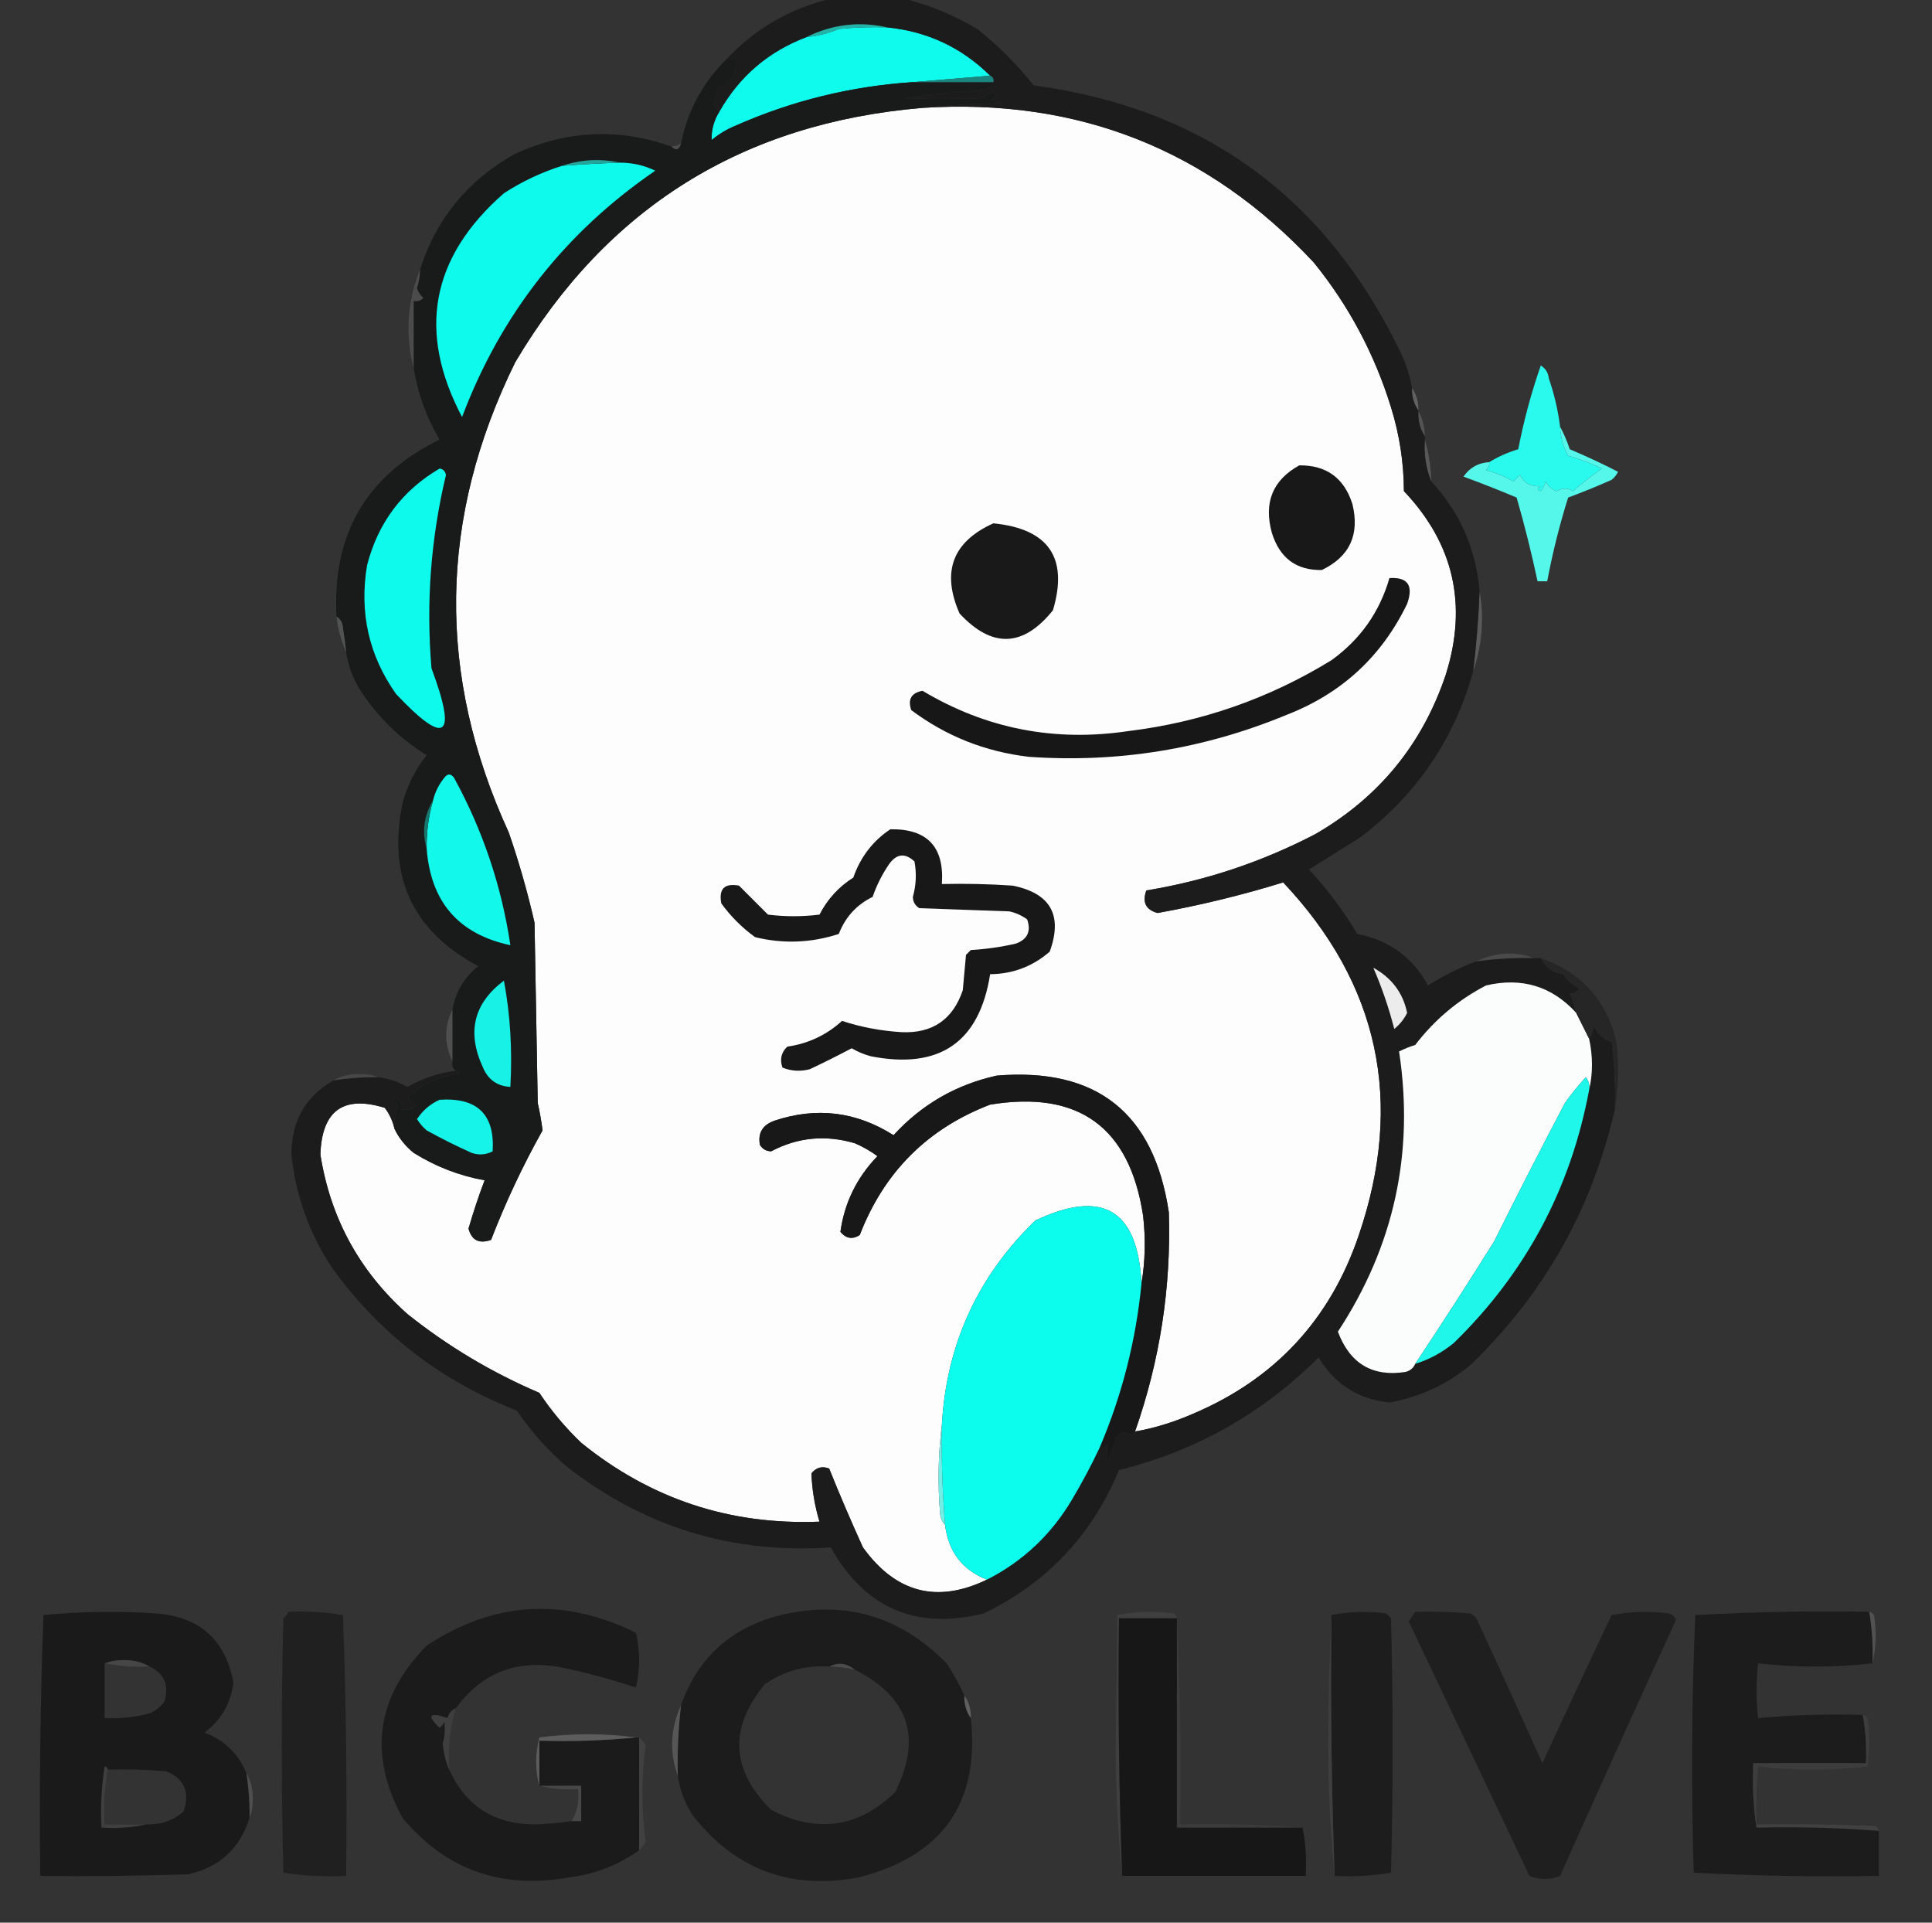 <?xml version="1.0" encoding="UTF-8"?>
<!DOCTYPE svg PUBLIC "-//W3C//DTD SVG 1.1//EN" "http://www.w3.org/Graphics/SVG/1.1/DTD/svg11.dtd">
<svg xmlns="http://www.w3.org/2000/svg" version="1.1" width="600px" height="597px" style="shape-rendering:geometricPrecision; text-rendering:geometricPrecision; image-rendering:optimizeQuality; fill-rule:evenodd; clip-rule:evenodd" xmlns:xlink="http://www.w3.org/1999/xlink">
<rect width="100%" height="100%" fill="#333333" stroke="none"/>
<g><path style="opacity:1" fill="#0ffbee" d="M 275.5,8.5 C 287.99,9.746 298.656,14.746 307.5,23.5C 299.5,24.167 291.5,24.833 283.5,25.5C 264.327,26.766 245.994,31.266 228.5,39C 225.751,40.123 223.251,41.623 221,43.5C 220.903,40.284 221.736,37.284 223.5,34.5C 229.723,23.613 238.723,15.947 250.5,11.5C 253.947,11.186 257.28,10.352 260.5,9C 265.489,8.501 270.489,8.334 275.5,8.5 Z"/></g>
<g><path style="opacity:1" fill="#fdfdfd" d="M 286.5,33.5 C 334.752,30.407 375.252,46.407 408,81.5C 418.859,94.879 426.859,109.879 432,126.5C 434.627,134.967 435.96,143.634 436,152.5C 451.495,168.822 455.828,187.822 449,209.5C 441.744,231.091 428.244,247.591 408.5,259C 391.861,267.657 374.361,273.491 356,276.5C 354.686,280.181 355.853,282.514 359.5,283.5C 372.784,281.095 385.784,277.928 398.5,274C 428.287,305.587 436.12,342.087 422,383.5C 413.141,409.693 395.974,428.193 370.5,439C 364.378,441.662 358.378,443.495 352.5,444.5C 360.223,422.496 363.723,399.829 363,376.5C 358.414,345.575 340.581,331.409 309.5,334C 296.862,336.817 286.195,342.984 277.5,352.5C 265.904,345.147 253.571,343.647 240.5,348C 236.818,349.32 235.318,351.82 236,355.5C 236.804,356.804 237.971,357.471 239.5,357.5C 247.733,353.146 256.399,352.313 265.5,355C 267.996,356.08 270.33,357.414 272.5,359C 266.081,365.669 262.248,373.502 261,382.5C 262.733,384.602 264.733,384.935 267,383.5C 274.551,363.948 288.051,350.448 307.5,343C 334.981,338.489 350.815,349.989 355,377.5C 355.821,384.679 355.655,391.679 354.5,398.5C 353.351,375.587 342.351,369.087 321.5,379C 303.556,396.387 293.89,417.554 292.5,442.5C 291.342,451.657 291.176,460.991 292,470.5C 292.232,471.737 292.732,472.737 293.5,473.5C 294.516,481.833 298.849,487.5 306.5,490.5C 291.032,497.964 278.199,494.631 268,480.5C 264.29,472.353 260.79,464.186 257.5,456C 255.299,455.175 253.466,455.675 252,457.5C 252.181,462.56 253.015,467.56 254.5,472.5C 226.681,473.616 202.015,465.449 180.5,448C 175.572,443.296 171.238,438.129 167.5,432.5C 152.682,426.165 139.015,417.998 126.5,408C 111.589,394.675 102.589,378.175 99.5,358.5C 99.953,344.864 106.619,340.031 119.5,344C 120.992,345.991 121.992,348.158 122.5,350.5C 123.906,353.414 125.906,355.914 128.5,358C 135.344,362.261 142.677,365.095 150.5,366.5C 148.646,371.397 146.979,376.397 145.5,381.5C 146.486,385.147 148.819,386.314 152.5,385C 157.071,373.197 162.404,361.864 168.5,351C 168.129,348.144 167.629,345.311 167,342.5C 166.667,323.833 166.333,305.167 166,286.5C 163.832,276.976 161.166,267.643 158,258.5C 135.534,209.535 136.201,160.869 160,112.5C 188.419,64.522 230.586,38.189 286.5,33.5 Z"/></g>
<g><path style="opacity:0.959" fill="#4b4c4b" d="M 130.5,83.5 C 130.489,85.547 130.156,87.547 129.5,89.5C 129.919,90.672 130.585,91.672 131.5,92.5C 130.675,93.386 129.675,93.719 128.5,93.5C 128.5,100.5 128.5,107.5 128.5,114.5C 125.771,103.982 126.438,93.648 130.5,83.5 Z"/></g>
<g><path style="opacity:1" fill="#191a1a" d="M 225.5,18.5 C 226.5,18.5 227.5,18.5 228.5,18.5C 228.977,22.866 227.144,25.866 223,27.5C 222.654,29.218 222.154,30.885 221.5,32.5C 222.243,33.182 222.909,33.849 223.5,34.5C 221.736,37.284 220.903,40.284 221,43.5C 223.251,41.623 225.751,40.123 228.5,39C 245.994,31.266 264.327,26.766 283.5,25.5C 291.833,25.5 300.167,25.5 308.5,25.5C 307.77,27.045 306.437,27.878 304.5,28C 296.3,28.556 288.3,29.39 280.5,30.5C 288.56,30.792 296.56,30.792 304.5,30.5C 305.741,29.963 306.908,29.296 308,28.5C 309.811,29.424 309.645,30.257 307.5,31C 308.833,31.333 310.167,31.667 311.5,32C 302.99,32.171 294.657,32.671 286.5,33.5C 230.586,38.189 188.419,64.522 160,112.5C 136.201,160.869 135.534,209.535 158,258.5C 161.166,267.643 163.832,276.976 166,286.5C 166.333,305.167 166.667,323.833 167,342.5C 167.629,345.311 168.129,348.144 168.5,351C 162.404,361.864 157.071,373.197 152.5,385C 148.819,386.314 146.486,385.147 145.5,381.5C 146.979,376.397 148.646,371.397 150.5,366.5C 142.677,365.095 135.344,362.261 128.5,358C 125.906,355.914 123.906,353.414 122.5,350.5C 122.292,348.08 122.626,345.747 123.5,343.5C 123.023,342.522 122.357,341.689 121.5,341C 123.934,340.667 124.934,341.834 124.5,344.5C 129.672,344.766 130.339,343.599 126.5,341C 130.922,336.623 136.255,334.123 142.5,333.5C 142.376,332.893 142.043,332.56 141.5,332.5C 140.596,331.791 140.263,330.791 140.5,329.5C 140.5,324.167 140.5,318.833 140.5,313.5C 141.488,308.027 144.154,303.527 148.5,300C 128.147,289.122 120.314,272.289 125,249.5C 126.458,243.948 128.958,238.948 132.5,234.5C 124.216,229.384 117.383,222.717 112,214.5C 109.646,210.797 108.146,206.797 107.5,202.5C 107.251,199.998 106.917,197.498 106.5,195C 106.392,193.319 105.725,192.152 104.5,191.5C 103.098,165.951 113.765,147.617 136.5,136.5C 132.436,129.638 129.769,122.305 128.5,114.5C 128.5,107.5 128.5,100.5 128.5,93.5C 129.675,93.719 130.675,93.386 131.5,92.5C 130.585,91.672 129.919,90.672 129.5,89.5C 130.156,87.547 130.489,85.547 130.5,83.5C 135.505,67.982 145.172,56.149 159.5,48C 175.64,40.457 191.973,39.624 208.5,45.5C 209.947,46.885 210.947,46.552 211.5,44.5C 213.571,34.354 218.237,25.687 225.5,18.5 Z"/></g>
<g><path style="opacity:1" fill="#0dfaec" d="M 192.5,50.5 C 196.407,50.513 200.074,51.347 203.5,53C 175.485,72.187 155.485,97.687 143.5,129.5C 129.501,102.992 133.834,79.825 156.5,60C 162.143,56.344 168.143,53.511 174.5,51.5C 180.491,51.034 186.491,50.701 192.5,50.5 Z"/></g>
<g><path style="opacity:1" fill="#24a49b" d="M 192.5,50.5 C 186.491,50.701 180.491,51.034 174.5,51.5C 180.434,49.505 186.434,49.172 192.5,50.5 Z"/></g>
<g><path style="opacity:0.357" fill="#7c7d7d" d="M 211.5,44.5 C 210.947,46.552 209.947,46.885 208.5,45.5C 209.609,45.443 210.609,45.11 211.5,44.5 Z"/></g>
<g><path style="opacity:0.918" fill="#656565" d="M 438.5,120.5 C 439.924,122.515 440.59,124.848 440.5,127.5C 439.076,125.485 438.41,123.152 438.5,120.5 Z"/></g>
<g><path style="opacity:1" fill="#2afaed" d="M 484.5,132.5 C 484.618,135.688 485.451,138.688 487,141.5C 490.599,142.534 494.099,143.867 497.5,145.5C 494.397,147.655 491.397,149.989 488.5,152.5C 486.89,151.448 485.223,151.448 483.5,152.5C 481.912,151.99 480.745,150.99 480,149.5C 479.751,150.624 479.251,151.624 478.5,152.5C 477.304,152.154 477.304,151.654 478.5,151C 475.491,151.16 473.325,149.993 472,147.5C 471.333,148.167 470.667,148.833 470,149.5C 467.345,147.947 464.512,146.78 461.5,146C 462.252,145.329 462.586,144.496 462.5,143.5C 465.303,141.785 468.303,140.452 471.5,139.5C 473.207,130.673 475.54,122.006 478.5,113.5C 479.971,114.381 480.804,115.714 481,117.5C 482.691,122.399 483.857,127.399 484.5,132.5 Z"/></g>
<g><path style="opacity:0.561" fill="#6d6d6d" d="M 440.5,127.5 C 441.768,129.905 442.435,132.572 442.5,135.5C 440.96,133.162 440.294,130.495 440.5,127.5 Z"/></g>
<g><path style="opacity:0.976" fill="#595959" d="M 442.5,136.5 C 443.709,140.618 444.376,144.951 444.5,149.5C 442.823,145.455 442.156,141.122 442.5,136.5 Z"/></g>
<g><path style="opacity:1" fill="#181818" d="M 403.5,144.5 C 411.925,144.42 417.425,148.42 420,156.5C 422.325,166.012 419.158,172.845 410.5,177C 402.603,177.131 397.437,173.298 395,165.5C 392.389,156.081 395.222,149.081 403.5,144.5 Z"/></g>
<g><path style="opacity:1" fill="#56f7eb" d="M 484.5,132.5 C 485.67,134.65 486.67,136.984 487.5,139.5C 492.61,141.645 497.61,143.979 502.5,146.5C 502.023,147.478 501.357,148.311 500.5,149C 496.042,150.981 491.542,152.814 487,154.5C 484.314,163.053 482.148,171.72 480.5,180.5C 479.5,180.5 478.5,180.5 477.5,180.5C 475.652,171.774 473.485,163.108 471,154.5C 465.571,152.204 460.071,150.037 454.5,148C 456.419,145.206 459.086,143.706 462.5,143.5C 462.586,144.496 462.252,145.329 461.5,146C 464.512,146.78 467.345,147.947 470,149.5C 470.667,148.833 471.333,148.167 472,147.5C 473.325,149.993 475.491,151.16 478.5,151C 477.304,151.654 477.304,152.154 478.5,152.5C 479.251,151.624 479.751,150.624 480,149.5C 480.745,150.99 481.912,151.99 483.5,152.5C 485.223,151.448 486.89,151.448 488.5,152.5C 491.397,149.989 494.397,147.655 497.5,145.5C 494.099,143.867 490.599,142.534 487,141.5C 485.451,138.688 484.618,135.688 484.5,132.5 Z"/></g>
<g><path style="opacity:1" fill="#0efaed" d="M 136.5,145.5 C 137.586,145.62 138.253,146.287 138.5,147.5C 133.784,167.228 132.284,187.228 134,207.5C 142.079,229.174 138.413,231.841 123,215.5C 114.537,203.531 111.537,190.198 114,175.5C 117.41,162.312 124.91,152.312 136.5,145.5 Z"/></g>
<g><path style="opacity:1" fill="#191919" d="M 308.5,162.5 C 325.67,164.208 331.837,173.208 327,189.5C 317.739,201.012 308.073,201.345 298,190.5C 292.316,177.559 295.816,168.226 308.5,162.5 Z"/></g>
<g><path style="opacity:0.827" fill="#575858" d="M 104.5,191.5 C 105.725,192.152 106.392,193.319 106.5,195C 106.917,197.498 107.251,199.998 107.5,202.5C 105.976,199.084 104.976,195.417 104.5,191.5 Z"/></g>
<g><path style="opacity:0.951" fill="#5d5d5d" d="M 459.5,183.5 C 460.966,191.973 460.299,200.307 457.5,208.5C 458.497,200.196 459.164,191.863 459.5,183.5 Z"/></g>
<g><path style="opacity:1" fill="#171717" d="M 431.5,179.5 C 437.204,179.146 439.037,181.813 437,187.5C 429.079,203.893 416.579,215.393 399.5,222C 373.851,232.608 347.185,236.941 319.5,235C 305.975,233.419 293.809,228.585 283,220.5C 281.859,217.143 283.025,215.143 286.5,214.5C 306.206,226.288 327.539,230.455 350.5,227C 373.138,224.232 394.138,216.899 413.5,205C 422.465,198.544 428.465,190.044 431.5,179.5 Z"/></g>
<g><path style="opacity:1" fill="#12f8eb" d="M 132.5,263.5 C 132.431,258.384 133.098,253.384 134.5,248.5C 135.128,245.91 136.295,243.577 138,241.5C 139,240.167 140,240.167 141,241.5C 149.942,257.827 155.775,275.16 158.5,293.5C 142.428,290.074 133.761,280.074 132.5,263.5 Z"/></g>
<g><path style="opacity:1" fill="#17756e" d="M 134.5,248.5 C 133.098,253.384 132.431,258.384 132.5,263.5C 130.972,258.261 131.639,253.261 134.5,248.5 Z"/></g>
<g><path style="opacity:1" fill="#1b1c1b" d="M 258.5,-0.5 C 265.833,-0.5 273.167,-0.5 280.5,-0.5C 288.544,1.515 296.211,4.682 303.5,9C 310,14.167 315.833,20 321,26.5C 373.785,33.588 411.785,61.254 435,109.5C 436.674,113.021 437.84,116.687 438.5,120.5C 438.41,123.152 439.076,125.485 440.5,127.5C 440.294,130.495 440.96,133.162 442.5,135.5C 442.5,135.833 442.5,136.167 442.5,136.5C 442.156,141.122 442.823,145.455 444.5,149.5C 453.346,159.003 458.346,170.336 459.5,183.5C 459.164,191.863 458.497,200.196 457.5,208.5C 451.637,229.544 439.97,246.71 422.5,260C 417.167,263.333 411.833,266.667 406.5,270C 412.23,276.13 417.23,282.797 421.5,290C 431.351,291.921 438.684,297.254 443.5,306C 448.066,303.05 453.066,300.55 458.5,298.5C 464.464,297.693 470.464,297.36 476.5,297.5C 477.167,297.5 477.833,297.5 478.5,297.5C 479.884,300.37 482.218,302.037 485.5,302.5C 486.748,304.459 488.415,305.959 490.5,307C 489.529,308.204 488.529,308.704 487.5,308.5C 488.372,310.45 489.039,312.45 489.5,314.5C 481.933,306.234 472.6,303.401 461.5,306C 452.824,310.504 445.491,316.671 439.5,324.5C 437.775,325.015 436.108,325.682 434.5,326.5C 439.278,357.944 432.945,386.944 415.5,413.5C 419.231,423.435 426.231,427.602 436.5,426C 437.942,425.623 438.942,424.79 439.5,423.5C 443.882,422.141 447.882,419.974 451.5,417C 473.764,395.308 487.764,369.141 493.5,338.5C 494.702,333.311 494.702,327.977 493.5,322.5C 494.29,321.391 494.79,320.058 495,318.5C 496.033,321.033 497.867,322.699 500.5,323.5C 501.428,330.462 501.761,337.462 501.5,344.5C 494.41,375.517 479.41,402.017 456.5,424C 449.185,429.99 440.851,433.823 431.5,435.5C 421.812,434.47 414.479,429.803 409.5,421.5C 392.193,438.828 371.527,450.494 347.5,456.5C 339.12,476.711 325.12,491.544 305.5,501C 284.44,506.204 268.607,499.371 258,480.5C 227.228,482.599 199.728,474.099 175.5,455C 169.756,449.927 164.756,444.26 160.5,438C 136.889,428.793 117.722,413.959 103,393.5C 96.007,382.846 91.84,371.179 90.5,358.5C 90.493,348.161 94.826,340.494 103.5,335.5C 108.13,334.771 112.797,334.437 117.5,334.5C 120.686,334.895 123.686,335.895 126.5,337.5C 131.294,334.791 136.294,333.124 141.5,332.5C 142.043,332.56 142.376,332.893 142.5,333.5C 136.255,334.123 130.922,336.623 126.5,341C 130.339,343.599 129.672,344.766 124.5,344.5C 124.934,341.834 123.934,340.667 121.5,341C 122.357,341.689 123.023,342.522 123.5,343.5C 122.626,345.747 122.292,348.08 122.5,350.5C 121.992,348.158 120.992,345.991 119.5,344C 106.619,340.031 99.953,344.864 99.5,358.5C 102.589,378.175 111.589,394.675 126.5,408C 139.015,417.998 152.682,426.165 167.5,432.5C 171.238,438.129 175.572,443.296 180.5,448C 202.015,465.449 226.681,473.616 254.5,472.5C 253.015,467.56 252.181,462.56 252,457.5C 253.466,455.675 255.299,455.175 257.5,456C 260.79,464.186 264.29,472.353 268,480.5C 278.199,494.631 291.032,497.964 306.5,490.5C 317.715,484.788 326.548,476.455 333,465.5C 336.132,460.232 338.965,454.899 341.5,449.5C 342.496,449.586 343.329,449.252 344,448.5C 343.805,450.126 343.805,451.793 344,453.5C 345.043,451.299 345.877,448.966 346.5,446.5C 347.216,445.689 348.05,445.022 349,444.5C 350.261,445.658 351.427,445.658 352.5,444.5C 358.378,443.495 364.378,441.662 370.5,439C 395.974,428.193 413.141,409.693 422,383.5C 436.12,342.087 428.287,305.587 398.5,274C 385.784,277.928 372.784,281.095 359.5,283.5C 355.853,282.514 354.686,280.181 356,276.5C 374.361,273.491 391.861,267.657 408.5,259C 428.244,247.591 441.744,231.091 449,209.5C 455.828,187.822 451.495,168.822 436,152.5C 435.96,143.634 434.627,134.967 432,126.5C 426.859,109.879 418.859,94.879 408,81.5C 375.252,46.407 334.752,30.407 286.5,33.5C 294.657,32.671 302.99,32.171 311.5,32C 310.167,31.667 308.833,31.333 307.5,31C 309.645,30.257 309.811,29.424 308,28.5C 306.908,29.296 305.741,29.963 304.5,30.5C 296.56,30.792 288.56,30.792 280.5,30.5C 288.3,29.39 296.3,28.556 304.5,28C 306.437,27.878 307.77,27.045 308.5,25.5C 308.672,24.508 308.338,23.842 307.5,23.5C 298.656,14.746 287.99,9.746 275.5,8.5C 266.835,6.564 258.502,7.564 250.5,11.5C 238.723,15.947 229.723,23.613 223.5,34.5C 222.909,33.849 222.243,33.182 221.5,32.5C 222.154,30.885 222.654,29.218 223,27.5C 227.144,25.866 228.977,22.866 228.5,18.5C 227.5,18.5 226.5,18.5 225.5,18.5C 234.559,8.803 245.559,2.47 258.5,-0.5 Z"/></g>
<g><path style="opacity:1" fill="#1b857f" d="M 307.5,23.5 C 308.338,23.842 308.672,24.508 308.5,25.5C 300.167,25.5 291.833,25.5 283.5,25.5C 291.5,24.833 299.5,24.167 307.5,23.5 Z"/></g>
<g><path style="opacity:1" fill="#23b3a9" d="M 275.5,8.5 C 270.489,8.334 265.489,8.501 260.5,9C 257.28,10.352 253.947,11.186 250.5,11.5C 258.502,7.564 266.835,6.564 275.5,8.5 Z"/></g>
<g><path style="opacity:1" fill="#181818" d="M 276.5,257.5 C 287.987,257.321 293.32,262.988 292.5,274.5C 299.841,274.334 307.174,274.5 314.5,275C 326.272,277.377 330.105,284.21 326,295.5C 320.697,300.101 314.53,302.435 307.5,302.5C 304.15,323.647 291.817,332.147 270.5,328C 268.385,327.443 266.385,326.609 264.5,325.5C 260.246,327.756 255.912,329.923 251.5,332C 248.571,332.777 245.737,332.61 243,331.5C 242.104,328.975 242.604,326.808 244.5,325C 251.029,324.052 256.696,321.385 261.5,317C 267.383,318.942 273.55,320.109 280,320.5C 289.572,320.932 295.905,316.599 299,307.5C 299.333,303.833 299.667,300.167 300,296.5C 300.5,296 301,295.5 301.5,295C 306.229,294.727 310.896,294.061 315.5,293C 319.104,291.666 320.271,289.166 319,285.5C 317.352,284.283 315.519,283.45 313.5,283C 304.167,282.667 294.833,282.333 285.5,282C 284.196,281.196 283.529,280.029 283.5,278.5C 284.515,274.869 284.681,271.202 284,267.5C 281.034,264.735 278.367,265.068 276,268.5C 273.894,271.608 272.228,274.941 271,278.5C 266.022,280.936 262.522,284.769 260.5,290C 251.91,292.8 243.244,293.133 234.5,291C 230.43,288.053 226.93,284.553 224,280.5C 223.167,276 225,274.167 229.5,275C 232.5,278 235.5,281 238.5,284C 243.833,284.667 249.167,284.667 254.5,284C 256.95,279.216 260.45,275.383 265,272.5C 267.231,266.123 271.064,261.123 276.5,257.5 Z"/></g>
<g><path style="opacity:0.518" fill="#5f5f5f" d="M 476.5,297.5 C 470.464,297.36 464.464,297.693 458.5,298.5C 464.527,295.673 470.527,295.34 476.5,297.5 Z"/></g>
<g><path style="opacity:1" fill="#ececec" d="M 426.5,300.5 C 432.22,303.649 435.72,308.316 437,314.5C 436.047,316.455 434.713,318.122 433,319.5C 431.323,312.968 429.156,306.634 426.5,300.5 Z"/></g>
<g><path style="opacity:1" fill="#fbfcfc" d="M 489.5,314.5 C 490.853,317.205 492.186,319.872 493.5,322.5C 494.702,327.977 494.702,333.311 493.5,338.5C 493.762,337.022 493.429,335.689 492.5,334.5C 490.144,337.022 487.977,339.688 486,342.5C 478.456,356.851 471.123,371.184 464,385.5C 455.978,398.336 447.811,411.003 439.5,423.5C 438.942,424.79 437.942,425.623 436.5,426C 426.231,427.602 419.231,423.435 415.5,413.5C 432.945,386.944 439.278,357.944 434.5,326.5C 436.108,325.682 437.775,325.015 439.5,324.5C 445.491,316.671 452.824,310.504 461.5,306C 472.6,303.401 481.933,306.234 489.5,314.5 Z"/></g>
<g><path style="opacity:1" fill="#262626" d="M 478.5,297.5 C 491.054,301.888 498.887,310.554 502,323.5C 502.821,330.679 502.655,337.679 501.5,344.5C 501.761,337.462 501.428,330.462 500.5,323.5C 497.867,322.699 496.033,321.033 495,318.5C 494.79,320.058 494.29,321.391 493.5,322.5C 492.186,319.872 490.853,317.205 489.5,314.5C 489.039,312.45 488.372,310.45 487.5,308.5C 488.529,308.704 489.529,308.204 490.5,307C 488.415,305.959 486.748,304.459 485.5,302.5C 482.218,302.037 479.884,300.37 478.5,297.5 Z"/></g>
<g><path style="opacity:1" fill="#17f1e6" d="M 156.5,304.5 C 158.477,315.116 159.144,326.116 158.5,337.5C 154.438,337.276 151.605,335.276 150,331.5C 144.917,320.549 147.084,311.549 156.5,304.5 Z"/></g>
<g><path style="opacity:0.959" fill="#515151" d="M 140.5,313.5 C 140.5,318.833 140.5,324.167 140.5,329.5C 137.925,324.155 137.925,318.821 140.5,313.5 Z"/></g>
<g><path style="opacity:0.451" fill="#606060" d="M 117.5,334.5 C 112.797,334.437 108.13,334.771 103.5,335.5C 106.017,334.027 108.85,333.36 112,333.5C 114.033,333.506 115.866,333.839 117.5,334.5 Z"/></g>
<g><path style="opacity:1" fill="#16f3e8" d="M 136.5,341.5 C 148.208,340.71 153.708,346.043 153,357.5C 150.936,358.591 148.769,358.758 146.5,358C 141.711,355.852 137.044,353.519 132.5,351C 131.313,349.981 130.313,348.814 129.5,347.5C 131.307,344.781 133.64,342.781 136.5,341.5 Z"/></g>
<g><path style="opacity:1" fill="#181818" d="M 352.5,444.5 C 351.427,445.658 350.261,445.658 349,444.5C 348.05,445.022 347.216,445.689 346.5,446.5C 345.877,448.966 345.043,451.299 344,453.5C 343.805,451.793 343.805,450.126 344,448.5C 343.329,449.252 342.496,449.586 341.5,449.5C 348.443,433.245 352.776,416.245 354.5,398.5C 355.655,391.679 355.821,384.679 355,377.5C 350.815,349.989 334.981,338.489 307.5,343C 288.051,350.448 274.551,363.948 267,383.5C 264.733,384.935 262.733,384.602 261,382.5C 262.248,373.502 266.081,365.669 272.5,359C 270.33,357.414 267.996,356.08 265.5,355C 256.399,352.313 247.733,353.146 239.5,357.5C 237.971,357.471 236.804,356.804 236,355.5C 235.318,351.82 236.818,349.32 240.5,348C 253.571,343.647 265.904,345.147 277.5,352.5C 286.195,342.984 296.862,336.817 309.5,334C 340.581,331.409 358.414,345.575 363,376.5C 363.723,399.829 360.223,422.496 352.5,444.5 Z"/></g>
<g><path style="opacity:1" fill="#0cfdee" d="M 354.5,398.5 C 352.776,416.245 348.443,433.245 341.5,449.5C 338.965,454.899 336.132,460.232 333,465.5C 326.548,476.455 317.715,484.788 306.5,490.5C 298.849,487.5 294.516,481.833 293.5,473.5C 292.661,463.19 292.328,452.857 292.5,442.5C 293.89,417.554 303.556,396.387 321.5,379C 342.351,369.087 353.351,375.587 354.5,398.5 Z"/></g>
<g><path style="opacity:1" fill="#1ff7eb" d="M 493.5,338.5 C 487.764,369.141 473.764,395.308 451.5,417C 447.882,419.974 443.882,422.141 439.5,423.5C 447.811,411.003 455.978,398.336 464,385.5C 471.123,371.184 478.456,356.851 486,342.5C 487.977,339.688 490.144,337.022 492.5,334.5C 493.429,335.689 493.762,337.022 493.5,338.5 Z"/></g>
<g><path style="opacity:1" fill="#73eee7" d="M 292.5,442.5 C 292.328,452.857 292.661,463.19 293.5,473.5C 292.732,472.737 292.232,471.737 292,470.5C 291.176,460.991 291.342,451.657 292.5,442.5 Z"/></g>
<g><path style="opacity:1" fill="#1b1b1b" d="M 141.5,530.5 C 140.21,531.058 139.377,532.058 139,533.5C 133.303,531.613 132.47,532.613 136.5,536.5C 137.192,535.975 137.692,535.308 138,534.5C 138.339,536.834 138.172,539.168 137.5,541.5C 137.804,544.386 138.471,547.052 139.5,549.5C 144.766,561.068 153.933,566.735 167,566.5C 170.523,566.293 174.023,565.96 177.5,565.5C 178.5,565.5 179.5,565.5 180.5,565.5C 180.5,561.833 180.5,558.167 180.5,554.5C 176.167,554.5 171.833,554.5 167.5,554.5C 167.5,549.833 167.5,545.167 167.5,540.5C 177.681,540.827 187.681,540.494 197.5,539.5C 197.833,539.5 198.167,539.5 198.5,539.5C 198.5,551.167 198.5,562.833 198.5,574.5C 192.001,579.172 184.668,582.005 176.5,583C 155.587,586.7 138.42,580.533 125,564.5C 114.335,544.77 116.835,526.937 132.5,511C 153.307,497.248 174.973,495.914 197.5,507C 198.833,512.667 198.833,518.333 197.5,524C 190.385,521.635 183.052,519.635 175.5,518C 161.205,514.882 149.872,519.049 141.5,530.5 Z"/></g>
<g><path style="opacity:1" fill="#1c1c1c" d="M 299.5,526.5 C 299.41,529.152 300.076,531.485 301.5,533.5C 304.313,559.902 292.646,576.402 266.5,583C 245.235,586.907 228.068,580.407 215,563.5C 212.646,559.797 211.146,555.797 210.5,551.5C 210.317,544.132 210.65,536.799 211.5,529.5C 216.41,515.426 226.077,506.259 240.5,502C 261.238,496.474 279.071,501.308 294,516.5C 296.112,519.727 297.945,523.06 299.5,526.5 Z M 257.5,517.5 C 260.206,517.575 262.873,517.908 265.5,518.5C 282.277,526.921 286.443,539.588 278,556.5C 266.584,567.542 253.751,569.375 239.5,562C 226.974,549.6 226.307,536.6 237.5,523C 243.505,518.833 250.171,517 257.5,517.5 Z"/></g>
<g><path style="opacity:0.989" fill="#1b1b1b" d="M 76.5,550.5 C 77.23,555.13 77.563,559.797 77.5,564.5C 74.583,573.913 68.249,579.746 58.5,582C 43.17,582.5 27.837,582.667 12.5,582.5C 12.167,555.492 12.5,528.492 13.5,501.5C 25.12,500.355 36.787,500.188 48.5,501C 62.043,502.045 70.043,509.212 72.5,522.5C 71.662,529.02 68.662,534.187 63.5,538C 69.678,540.347 74.012,544.513 76.5,550.5 Z M 32.5,516.5 C 37.07,517.441 41.737,517.774 46.5,517.5C 51.109,519.725 52.609,523.391 51,528.5C 49.786,530.049 48.286,531.215 46.5,532C 41.915,533.225 37.248,533.725 32.5,533.5C 32.5,527.833 32.5,522.167 32.5,516.5 Z M 33.5,549.5 C 39.509,549.334 45.509,549.501 51.5,550C 57.233,552.248 59.067,556.414 57,562.5C 53.708,565.32 49.875,566.653 45.5,566.5C 41.167,566.5 36.833,566.5 32.5,566.5C 32.178,560.642 32.511,554.975 33.5,549.5 Z"/></g>
<g><path style="opacity:0.994" fill="#1d1d1d" d="M 580.5,500.5 C 581.4,505.772 581.733,511.105 581.5,516.5C 569.765,517.829 557.931,517.829 546,516.5C 545.333,522.167 545.333,527.833 546,533.5C 556.752,532.513 567.585,532.18 578.5,532.5C 579.392,537.438 579.726,542.438 579.5,547.5C 567.833,547.5 556.167,547.5 544.5,547.5C 544.176,554.354 544.509,561.021 545.5,567.5C 558.216,567.205 570.883,567.538 583.5,568.5C 583.5,573.167 583.5,577.833 583.5,582.5C 564.257,582.826 545.09,582.493 526,581.5C 525.167,554.827 525.333,528.16 526.5,501.5C 544.453,500.513 562.453,500.18 580.5,500.5 Z"/></g>
<g><path style="opacity:0.998" fill="#202020" d="M 89.5,500.5 C 95.229,500.212 100.896,500.546 106.5,501.5C 107.5,528.492 107.833,555.492 107.5,582.5C 100.91,582.811 94.41,582.478 88,581.5C 87.333,555.167 87.333,528.833 88,502.5C 88.717,501.956 89.217,501.289 89.5,500.5 Z"/></g>
<g><path style="opacity:0.745" fill="#444444" d="M 365.5,502.5 C 359.5,502.5 353.5,502.5 347.5,502.5C 347.176,529.241 347.509,555.908 348.5,582.5C 347.167,569.35 346.501,555.85 346.5,542C 346.667,528.5 346.833,515 347,501.5C 352.75,500.359 358.584,500.193 364.5,501C 365.056,501.383 365.389,501.883 365.5,502.5 Z"/></g>
<g><path style="opacity:0.991" fill="#181818" d="M 365.5,502.5 C 365.5,524.167 365.5,545.833 365.5,567.5C 378.5,567.5 391.5,567.5 404.5,567.5C 405.487,572.305 405.821,577.305 405.5,582.5C 386.5,582.5 367.5,582.5 348.5,582.5C 347.509,555.908 347.176,529.241 347.5,502.5C 353.5,502.5 359.5,502.5 365.5,502.5 Z"/></g>
<g><path style="opacity:0.997" fill="#1d1d1d" d="M 414.5,582.5 C 413.509,555.574 413.176,528.574 413.5,501.5C 419.084,500.382 424.751,500.215 430.5,501C 431,501.5 431.5,502 432,502.5C 432.667,528.833 432.667,555.167 432,581.5C 426.259,582.475 420.425,582.808 414.5,582.5 Z"/></g>
<g><path style="opacity:0.999" fill="#1f1f1f" d="M 439.5,500.5 C 445.176,500.334 450.843,500.501 456.5,501C 457.308,501.308 457.975,501.808 458.5,502.5C 465.43,517.458 472.264,532.458 479,547.5C 486.065,532.149 493.231,516.816 500.5,501.5C 506.448,500.376 512.448,500.21 518.5,501C 519.428,501.388 520.095,502.055 520.5,503C 508.363,529.441 496.363,555.941 484.5,582.5C 481.291,583.787 478.125,583.787 475,582.5C 462.5,556.167 450,529.833 437.5,503.5C 438.193,502.482 438.859,501.482 439.5,500.5 Z"/></g>
<g><path style="opacity:0.698" fill="#444444" d="M 413.5,501.5 C 413.176,528.574 413.509,555.574 414.5,582.5C 413.167,569.35 412.501,555.85 412.5,542C 412.5,528.329 412.833,514.829 413.5,501.5 Z"/></g>
<g><path style="opacity:0.3" fill="#969696" d="M 580.5,500.5 C 581.117,500.611 581.617,500.944 582,501.5C 582.816,506.684 582.65,511.684 581.5,516.5C 581.733,511.105 581.4,505.772 580.5,500.5 Z"/></g>
<g><path style="opacity:0.165" fill="#626262" d="M 365.5,502.5 C 366.497,523.66 366.831,544.993 366.5,566.5C 379.344,566.171 392.011,566.505 404.5,567.5C 391.5,567.5 378.5,567.5 365.5,567.5C 365.5,545.833 365.5,524.167 365.5,502.5 Z"/></g>
<g><path style="opacity:0.862" fill="#4d4d4d" d="M 32.5,516.5 C 34.134,515.839 35.967,515.506 38,515.5C 41.15,515.36 43.983,516.027 46.5,517.5C 41.737,517.774 37.07,517.441 32.5,516.5 Z"/></g>
<g><path style="opacity:0.71" fill="#5e5e5e" d="M 257.5,517.5 C 260.34,516.083 263.007,516.416 265.5,518.5C 262.873,517.908 260.206,517.575 257.5,517.5 Z"/></g>
<g><path style="opacity:0.875" fill="#676767" d="M 299.5,526.5 C 300.924,528.515 301.59,530.848 301.5,533.5C 300.076,531.485 299.41,529.152 299.5,526.5 Z"/></g>
<g><path style="opacity:1" fill="#3e3e3e" d="M 141.5,530.5 C 139.748,536.681 139.081,543.014 139.5,549.5C 138.471,547.052 137.804,544.386 137.5,541.5C 138.172,539.168 138.339,536.834 138,534.5C 137.692,535.308 137.192,535.975 136.5,536.5C 132.47,532.613 133.303,531.613 139,533.5C 139.377,532.058 140.21,531.058 141.5,530.5 Z"/></g>
<g><path style="opacity:0.915" fill="#606060" d="M 197.5,539.5 C 187.681,540.494 177.681,540.827 167.5,540.5C 167.5,545.167 167.5,549.833 167.5,554.5C 166.186,549.652 166.186,544.652 167.5,539.5C 177.628,538.181 187.628,538.181 197.5,539.5 Z"/></g>
<g><path style="opacity:0.804" fill="#444444" d="M 198.5,539.5 C 199.267,540.172 199.934,541.005 200.5,542C 199.167,552 199.167,562 200.5,572C 199.934,572.995 199.267,573.828 198.5,574.5C 198.5,562.833 198.5,551.167 198.5,539.5 Z"/></g>
<g><path style="opacity:0.825" fill="#5e5e5e" d="M 211.5,529.5 C 210.65,536.799 210.317,544.132 210.5,551.5C 207.852,544.065 208.186,536.731 211.5,529.5 Z"/></g>
<g><path style="opacity:0.925" fill="#3e3e3e" d="M 578.5,532.5 C 579.117,532.611 579.617,532.944 580,533.5C 580.667,538.5 580.667,543.5 580,548.5C 568.667,549.833 557.333,549.833 546,548.5C 545.501,554.491 545.334,560.491 545.5,566.5C 545.5,566.833 545.5,567.167 545.5,567.5C 544.509,561.021 544.176,554.354 544.5,547.5C 556.167,547.5 567.833,547.5 579.5,547.5C 579.726,542.438 579.392,537.438 578.5,532.5 Z"/></g>
<g><path style="opacity:0.687" fill="#515151" d="M 33.5,549.5 C 32.511,554.975 32.178,560.642 32.5,566.5C 36.833,566.5 41.167,566.5 45.5,566.5C 41.03,567.486 36.363,567.819 31.5,567.5C 31.17,561.132 31.504,554.798 32.5,548.5C 33.107,548.624 33.44,548.957 33.5,549.5 Z"/></g>
<g><path style="opacity:0.392" fill="#797979" d="M 76.5,550.5 C 77.973,553.017 78.64,555.85 78.5,559C 78.494,561.033 78.161,562.866 77.5,564.5C 77.563,559.797 77.23,555.13 76.5,550.5 Z"/></g>
<g><path style="opacity:0.18" fill="#a1a1a1" d="M 167.5,554.5 C 171.833,554.5 176.167,554.5 180.5,554.5C 180.5,558.167 180.5,561.833 180.5,565.5C 179.5,565.5 178.5,565.5 177.5,565.5C 179.273,562.512 179.94,559.179 179.5,555.5C 175.298,555.817 171.298,555.483 167.5,554.5 Z"/></g>
<g><path style="opacity:0.263" fill="#6a6a6a" d="M 545.5,567.5 C 545.5,567.167 545.5,566.833 545.5,566.5C 557.838,566.333 570.171,566.5 582.5,567C 583.056,567.383 583.389,567.883 583.5,568.5C 570.883,567.538 558.216,567.205 545.5,567.5 Z"/></g>
</svg>
